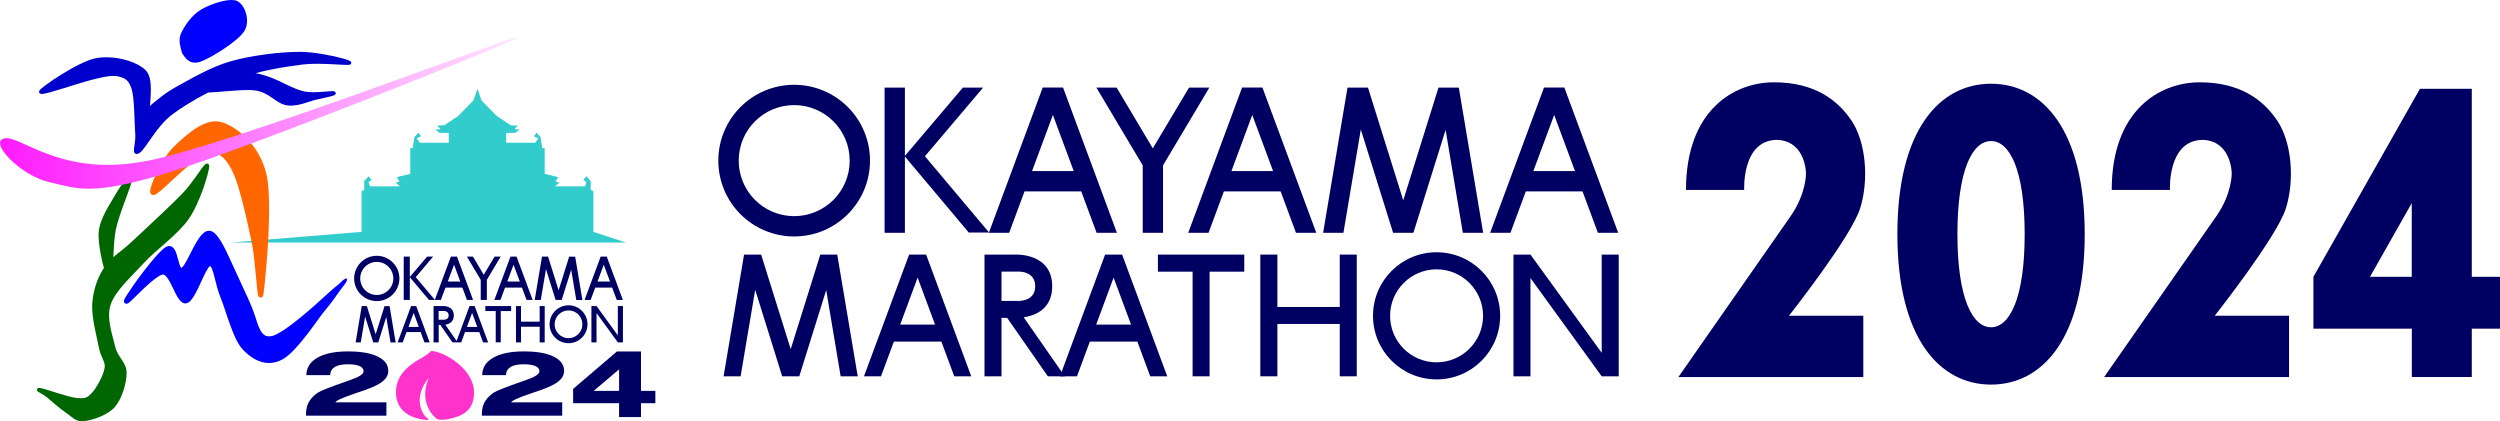 <?xml version="1.0" encoding="UTF-8"?><svg id="_レイヤー_2" xmlns="http://www.w3.org/2000/svg" xmlns:xlink="http://www.w3.org/1999/xlink" viewBox="0 0 332.3 56"><defs><style>.cls-1{fill:#000063;}.cls-2{fill:#f60;}.cls-3{fill:none;filter:url(#drop-shadow-1);}.cls-4{fill:#00c;}.cls-5{fill:blue;}.cls-6{fill:#ff32cb;}.cls-7{fill:#3cc;fill-rule:evenodd;}.cls-8{fill:url(#_名称未設定グラデーション_3);}.cls-9{fill:#060;}</style><filter id="drop-shadow-1" filterUnits="userSpaceOnUse"><feOffset dx="0" dy="0"/><feGaussianBlur result="blur" stdDeviation="7.68"/><feFlood flood-color="#fff" flood-opacity="1"/><feComposite in2="blur" operator="in"/><feComposite in="SourceGraphic"/></filter><linearGradient id="_名称未設定グラデーション_3" x1="0" y1="14.98" x2="68.95" y2="14.98" gradientUnits="userSpaceOnUse"><stop offset="0" stop-color="#ff1bff"/><stop offset="1" stop-color="#ffe6ff"/></linearGradient></defs><g id="pc"><g id="header"><g class="cls-3"><polygon class="cls-7" points="48.06 30.82 30.64 32.24 83.2 32.24 78.87 30.82 78.87 25.42 78.52 25.24 78.52 24.07 77.94 23.43 77.53 23.9 77.94 24.19 77.77 24.77 73.78 24.77 74.36 24.25 73.84 24.14 74.19 23.54 72.4 23.11 72.4 19.69 72.08 19.69 71.85 18.22 71.32 17.64 70.97 18.11 71.55 18.4 71.14 18.97 67.28 18.97 67.28 17.66 68.5 17.66 69.09 17.23 68.39 17.17 68.8 16.7 67.86 16.64 66.04 15.42 65.11 14.48 64 13.34 63.47 11.79 62.93 13.34 61.82 14.48 60.89 15.42 59.07 16.64 58.13 16.7 58.54 17.17 57.85 17.23 58.43 17.66 59.65 17.66 59.65 18.97 55.79 18.97 55.38 18.4 55.96 18.11 55.62 17.64 55.09 18.22 54.85 19.69 54.53 19.69 54.53 23.11 52.75 23.54 53.09 24.14 52.57 24.25 53.15 24.77 49.17 24.77 48.99 24.19 49.4 23.9 48.99 23.43 48.41 24.07 48.41 25.24 48.06 25.42 48.06 30.82"/><path class="cls-4" d="m46.68,8.31h0c-.06-.18-.12-.17-.16-.21-.17-.1-.48-.2-.94-.33-1.35-.37-3.84-.87-5.71-.88-2.63,0-6.41.47-9.12,1.23-2.73.76-5.38,2.37-7.11,3.3-1.76.95-2.72,1.86-3.37,2.36-.14.1-.24.23-.33.35.02-.56.11-1.4.11-2.23,0-.99-.11-1.99-.72-2.6-1.02-.98-3.15-1.68-5.19-1.69-.48,0-.95.04-1.41.13-1.21.24-3.01,1.2-4.56,2.16-.77.48-1.48.95-2,1.34-.26.19-.48.36-.64.5-.16.15-.25.21-.32.37h0s-.02.07-.02.1c0,.13.12.24.18.25.07.02.12.03.17.03.47,0,1.66-.37,3.01-.79,1.33-.41,2.77-.87,3.52-1.06,1.29-.32,2.24-.55,3-.55.25,0,.48.02.7.08.92.25,1.33.45,1.74,1.71.38,1.23.35,4.54.47,5.94,0,.1.01.21.01.31,0,.73-.18,1.42-.19,1.85,0,.1,0,.19.05.29.04.1.18.2.3.2h.02c.14,0,.24-.05.36-.13.48-.31.99-1.17,1.72-2.19.72-1.02,1.62-2.17,2.69-2.97,1.22-.92,2.94-1.95,4.72-2.88,1.25-.03,3.63-.33,5.29-.33.42,0,.79.02,1.07.07.89.14,1.54.55,2.17.98.62.42,1.2.87,1.94.98.17.03.35.04.53.04,1.25,0,2.51-.6,3.38-.79.47-.11,1.08-.23,1.56-.35.25-.06.46-.11.62-.16.08-.03.15-.05.21-.08.03-.02.06-.03.1-.06.03-.03.1-.08.1-.2,0-.08-.04-.15-.08-.18-.04-.04-.07-.05-.09-.06-.11-.04-.17-.04-.28-.04-.47,0-1.5.14-2.49.14-.46,0-.91-.03-1.28-.11-1.35-.29-3.23-1.43-4.45-1.86-.84-.3-1.43-.46-1.99-.56,2.19-.6,4.4-.91,6.23-1.15.58-.07,1.25-.1,1.93-.1,1.64,0,3.31.15,4.02.15.1,0,.19,0,.26-.01.04,0,.07-.01.12-.03.04-.01.15-.07.16-.24,0,0,0-.02,0-.04"/><path class="cls-5" d="m24.21,7.08c.19.29.38.59.65.83.26.24.61.42,1.05.42h.01c.26,0,.54-.05.86-.18.69-.26,1.89-.93,3.04-1.7,1.15-.78,2.22-1.62,2.66-2.33.26-.42.36-.9.36-1.38-.01-1.12-.56-2.24-1.32-2.61-.22-.1-.47-.13-.75-.13-1.22,0-3.03.68-4.05,1.27-1.26.75-2.24,2.24-2.67,3.2-.13.3-.18.6-.18.89,0,.73.29,1.41.3,1.62"/><path class="cls-5" d="m46.1,37.04c-.15-.13-.67.33-.74.42-.38.4-.5.41-1.36,1.17-1.28,1.14-2.47,2.28-4.07,3.58-1.58,1.3-3.11,2.34-3.84,2.47-.12.02-.23.03-.33.03-.39,0-.64-.14-.88-.42-.37-.42-.64-1.2-.91-2.08-.28-.88-.66-1.81-1.08-2.72-.54-1.18-1.45-3.12-2.26-4.91-.4-.9-.81-1.74-1.21-2.42-.41-.67-.78-1.18-1.26-1.41-.12-.05-.24-.08-.37-.08-.53.02-.89.4-1.24.85-.52.69-.99,1.69-1.43,2.54-.22.43-.43.81-.61,1.1-.18.29-.37.45-.4.45,0,0-.01,0-.01,0-.03-.02-.14-.16-.22-.41-.14-.4-.26-.97-.42-1.46-.08-.25-.18-.48-.32-.67-.13-.19-.36-.37-.64-.37-.15,0-.29.05-.43.12-.39.22-.87.71-1.45,1.37-.85.98-1.86,2.29-2.66,3.41-.4.57-.75,1.08-1.01,1.48-.13.2-.23.38-.31.51-.08.14-.12.22-.16.35h0s-.01.07-.01.1c0,.05,0,.13.08.22.07.09.19.12.26.12.18-.02.2-.06.27-.1.2-.14.49-.43.88-.81.58-.57,1.34-1.33,2.06-1.94.36-.31.7-.57,1-.76.29-.19.55-.28.65-.28h0s0,0,.01,0c.14,0,.35.15.58.47.36.49.7,1.3,1.05,1.99.17.34.35.66.55.91.19.24.43.47.78.47.04,0,.08,0,.12-.01.47-.11.72-.51,1.03-.98.44-.73.87-1.74,1.27-2.58.2-.42.39-.79.56-1.05.08-.13.16-.23.22-.29.03-.03.05-.05.07-.06h0s.01,0,.01,0c0,0,0,0,.05.03.15.11.38.75.56,1.53.2.78.42,1.72.76,2.56.38.91.79,2.31,1.28,3.64.48,1.34,1.02,2.63,1.74,3.38.94.98,2.11,1.75,3.45,1.75h0c.58,0,1.18-.15,1.79-.48,1.03-.56,2.21-1.96,3.37-3.45,1.16-1.49,1.73-2.44,2.47-3.29.7-.81,1.3-1.72,1.76-2.36.26-.35.49-.66.68-.9.17-.2.4-.63.28-.73"/><path class="cls-2" d="m35.4,23.09c-.94-3.87-3.93-6.29-6.04-6.88-.22-.06-.46-.09-.69-.09-1.06,0-2.14.56-3.13,1.27-.99.71-1.91,1.58-2.59,2.27-.73.74-1.46,1.95-2.02,3.09-.28.57-.52,1.12-.69,1.58-.17.47-.28.83-.28,1.12,0,.11,0,.24.15.39h0c.08.07.18.09.25.09.21-.01.32-.09.48-.19.52-.34,1.34-1.12,2.21-1.93.86-.8,1.76-1.62,2.3-1.98,1.24-.84,2.12-1.61,2.82-1.58.09,0,.18.01.27.03.91.23,1.78.92,2.65,2.91.85,1.97,1.81,6.39,2.37,9.03.24,1.14.41,2.91.55,4.39.07.74.13,1.4.18,1.89.03.24.05.44.08.59.01.08.03.14.05.2.01.03.02.07.05.11.03.04.1.14.28.15.19,0,.26-.12.28-.16.07-.14.07-.2.1-.35.16-1.09.74-6.74.74-11.29,0-1.86-.09-3.52-.37-4.66"/><path class="cls-9" d="m27.8,22.01h0s-.02-.1-.06-.16c-.04-.06-.14-.11-.22-.11-.19.02-.23.1-.32.17-.27.27-.67.88-1.18,1.6-.52.72-1.13,1.54-1.77,2.2-1.61,1.68-4.84,4.63-6.57,6.27-1.04.98-1.89,1.57-2.61,2.2.05-1.26.12-2.69.33-3.67.22-1.06.73-2.49,1.19-3.74.46-1.26.87-2.3.91-2.75h0s0-.04,0-.06c0-.07,0-.13-.05-.22-.04-.08-.16-.16-.26-.15-.13,0-.2.06-.27.11-.23.18-.51.54-.82.97-.3.43-.62.93-.86,1.36-.63,1.14-1.97,2.98-2.13,4.87-.01.12-.01.24-.01.38,0,1,.24,2.42.52,3.6.06.26.12.5.19.73-.9,1.4-1.43,3-1.55,4.76,0,.13-.01.27-.01.41,0,1.76.63,4.05.88,5.36.12.66.33,1.12.5,1.5.17.38.29.66.29,1.02,0,.09,0,.19-.03.3-.15.97-1.12,2.71-1.75,3.34-.51.51-.72.61-1.33.63-.18,0-.4-.01-.67-.04-.53-.05-1.57-.35-2.53-.65-.97-.3-1.85-.6-2.22-.66-.08-.01-.13-.02-.19-.02-.03,0-.06,0-.11.02-.04,0-.18.09-.18.24.03.19.09.18.12.22.11.09.28.17.5.3.21.12.45.26.63.41.59.48,1.85,1.62,2.69,2.17.35.23.62.49.93.7.3.21.66.38,1.13.38h0c.09,0,.18,0,.28-.02,1.07-.14,3.07-.75,4.06-1.86.96-1.11,1.58-3.18,1.58-4.56,0-.73-.33-1.27-.67-1.78-.34-.52-.7-1.02-.86-1.74-.27-1.15-.8-2.7-.8-4.14,0-.5.06-.99.22-1.44.6-1.78,2.59-3.53,4.34-5.44,1.71-1.87,4.51-3.76,6.03-5.92.74-1.06,1.41-2.61,1.91-4,.49-1.4.8-2.57.81-3.01,0-.03,0-.06,0-.08"/><path class="cls-8" d="m19.49,21.39c-6.41,1.27-10.91,0-14-1.25-2.4-.98-3.96-1.95-4.9-1.75-2.17.47,2.13,4.94,5.92,5.81,3.79.87,5.63,1.91,16.04-1.31,10.41-3.22,46.91-17.75,46.4-18,0,0-.01,0-.02,0-1.13,0-38.14,14.28-49.43,16.51"/><path class="cls-1" d="m50.08,34c-1.66,0-3.01,1.35-3.01,3.01s1.35,3.01,3.01,3.01,3.01-1.35,3.01-3.01-1.35-3.01-3.01-3.01m0,5.21c-1.21,0-2.2-.99-2.2-2.2s.99-2.2,2.2-2.2,2.2.99,2.2,2.2-.99,2.2-2.2,2.2m25.49,1.37c-1.39,0-2.52,1.13-2.52,2.52s1.13,2.52,2.52,2.52,2.52-1.13,2.52-2.52-1.13-2.52-2.52-2.52m0,4.37c-1.02,0-1.85-.83-1.85-1.84s.82-1.85,1.85-1.85,1.84.83,1.84,1.85-.83,1.84-1.84,1.84m-9.02-10.84l-1.84,3.09v2.67h-.81v-2.67l-1.84-3.09h.81l1.43,2.41,1.44-2.41h.81Zm-4.47,5.76h.8l-2.14-5.76h-.81l-2.14,5.76h.81l.61-1.64h2.25l.61,1.64Zm-2.56-2.45l.83-2.23.83,2.23h-1.65Zm10.47,2.45h.81l-2.14-5.76h-.81l-2.14,5.76h.81l.61-1.64h2.25l.61,1.64Zm-2.56-2.45l.83-2.23.83,2.23h-1.65Zm14.55,2.45h.81l-2.14-5.76h-.81l-2.14,5.76h.81l.61-1.64h2.25l.61,1.64Zm-2.56-2.45l.83-2.23.83,2.23h-1.65Zm-3.48-1.63l-1.28,4.08h-.81l-1.28-4.1-.69,4.1h-.81l.97-5.76h.81l1.4,4.48,1.4-4.47h0s0,0,0,0h.8s.96,5.76.96,5.76h-.81l-.69-4.08Zm-19.5,9.72h.67l-1.79-4.83h0s-.68,0-.68,0h0s-1.79,4.83-1.79,4.83h.67l.51-1.37h1.88l.51,1.37Zm-2.15-2.05l.69-1.87.69,1.87h-1.39Zm9.92,2.05h.67l-1.79-4.83h0s-.68,0-.68,0h0s-1.79,4.83-1.79,4.83h.68l.51-1.37h1.89l.51,1.37Zm-2.15-2.05l.69-1.87.69,1.87h-1.38Zm-10.71-1.37l-1.07,3.42h-.67l-1.08-3.43-.58,3.43h-.68l.81-4.83h.68l1.17,3.75,1.18-3.74h0s0,0,0,0h.67,0s.81,4.83.81,4.83h-.68l-.58-3.42Zm5.66-2.23l-2.54-3.01v3.02h-.81v-5.76h.81v2.71l2.3-2.71h.8l-2.31,2.73,2.55,3.03h-.81Zm25.79.82v4.83h-.68l-2.83-3.9v3.9h-.68v-4.83h.68l2.83,3.9v-3.9h.68Zm-10.4,0v4.83h-.67v-2.08h-2.48v2.08h-.67v-4.83h.67v2.08h2.48v-2.08h.67Zm-4.46.67h-1.38v4.15h-.67v-4.15h-1.38v-.67h3.43v.67Zm-7.8,4.15h.68l-1.63-2.34c.43-.07,1.13-.31,1.13-1.23h0c0-1.34-1.47-1.25-1.47-1.25h-1.22v4.83h.68v-2.32h.22l1.61,2.32Zm-1.84-4.16h.66s.68-.04.68.58h0c0,.62-.68.58-.68.58h-.66v-1.16Z"/><path class="cls-1" d="m40.68,55.26v-.25c0-.59.12-1.12.37-1.57.25-.45.64-.86,1.18-1.24.32-.23,1.62-.74,3.9-1.54l.23-.08c.05-.02.13-.05.23-.08,1.16-.4,1.74-.78,1.74-1.15,0-.3-.18-.53-.53-.69-.35-.16-.87-.24-1.56-.24-.77,0-1.35.12-1.74.36-.39.24-.6.6-.62,1.08h-3.16c.02-1,.51-1.77,1.48-2.32.96-.55,2.31-.83,4.03-.83s3.03.22,3.97.68c.94.45,1.41,1.09,1.41,1.9,0,.52-.23.97-.69,1.36-.46.39-1.22.77-2.29,1.15-.38.14-.9.31-1.56.54-1.57.53-2.4.91-2.49,1.14h6.78v1.77h-10.69Z"/><path class="cls-6" d="m57.31,46.65s-.43.48-1.28.94c-.83.46-3.45,1.83-3.4,4.57,0,2.63,2.22,3.45,3.77,3.63,0,0,.96.2.33-.27-.65-.48-1.86-2.68.25-5.29-1.41,3.43.81,5.24,1.09,5.45.31.23,1.43.05,1.43.05,2.04-.41,3.51-1.18,3.51-3.57,0-3.22-4.18-5.51-5.71-5.51Z"/><path class="cls-1" d="m64.05,55.26v-.25c0-.59.12-1.12.37-1.57.25-.45.64-.86,1.18-1.24.32-.23,1.62-.74,3.9-1.54l.23-.08c.05-.02.13-.05.23-.08,1.16-.4,1.74-.78,1.74-1.15,0-.3-.18-.53-.53-.69-.35-.16-.87-.24-1.56-.24-.77,0-1.35.12-1.74.36-.39.24-.6.6-.62,1.08h-3.16c.02-1,.51-1.77,1.48-2.32.96-.55,2.31-.83,4.03-.83s3.03.22,3.97.68c.94.45,1.41,1.09,1.41,1.9,0,.52-.23.97-.69,1.36-.46.39-1.22.77-2.29,1.15-.38.14-.9.31-1.56.54-1.57.53-2.4.91-2.49,1.14h6.78v1.77h-10.69Z"/><path class="cls-1" d="m76.18,53.59v-1.9l5.82-4.97h3.2v5.23h1.91v1.64h-1.91v1.85h-2.91v-1.85h-6.11Zm6.11-4.5l-3.37,2.86h3.37v-2.86Z"/><path class="cls-1" d="m105.56,11.27c-5.57,0-10.08,4.51-10.08,10.08s4.51,10.08,10.08,10.08,10.08-4.52,10.08-10.08-4.51-10.08-10.08-10.08Zm0,17.46c-4.07,0-7.37-3.3-7.37-7.38s3.3-7.38,7.37-7.38,7.38,3.3,7.38,7.38-3.3,7.38-7.38,7.38Z"/><path class="cls-1" d="m190.95,33.53c-4.67,0-8.45,3.78-8.45,8.45s3.78,8.45,8.45,8.45,8.45-3.78,8.45-8.45-3.78-8.45-8.45-8.45Zm0,14.63c-3.42,0-6.18-2.77-6.18-6.18s2.77-6.18,6.18-6.18,6.18,2.77,6.18,6.18-2.77,6.18-6.18,6.18Z"/><polygon class="cls-1" points="158.05 11.64 153.23 19.72 148.42 11.64 145.73 11.64 151.89 21.98 151.89 30.94 154.59 30.94 154.59 21.98 160.75 11.64 158.05 11.64"/><path class="cls-1" d="m145.76,30.94h2.7l-7.16-19.31h-2.7,0l-7.16,19.31h2.7l2.04-5.5h7.54l2.04,5.5Zm-8.58-8.2l2.77-7.46,2.77,7.46h-5.54Z"/><path class="cls-1" d="m172.26,30.94h2.7l-7.16-19.31h-2.7l-7.16,19.31h2.7l2.04-5.5h7.54l2.04,5.5Zm-8.58-8.2l2.77-7.46,2.77,7.46h-5.54Z"/><path class="cls-1" d="m212.39,30.94h2.7l-7.16-19.31h-2.7l-7.16,19.31h2.7l2.04-5.5h7.54l2.04,5.5Zm-8.58-8.2l2.77-7.46,2.77,7.46h-5.54Z"/><polygon class="cls-1" points="194.44 30.94 197.14 30.94 193.91 11.66 193.91 11.64 193.9 11.64 191.21 11.64 191.2 11.64 191.2 11.66 186.52 26.63 181.83 11.64 181.81 11.64 179.13 11.64 179.11 11.64 175.87 30.94 178.57 30.94 180.88 17.21 185.17 30.94 185.17 30.94 185.17 30.94 187.87 30.94 187.87 30.94 187.87 30.94 192.15 17.27 194.44 30.94"/><path class="cls-1" d="m126.84,50.02h2.26l-6-16.18h0s-2.26,0-2.26,0h0s-6,16.18-6,16.18h2.26l1.71-4.61h6.32l1.71,4.61Zm-7.19-6.87l2.32-6.25,2.32,6.25h-4.64Z"/><path class="cls-1" d="m152.89,50.02h2.26l-6-16.18h0s-2.26,0-2.26,0h0s-6,16.18-6,16.18h2.26l1.71-4.61h6.32l1.71,4.61Zm-7.19-6.87l2.32-6.25,2.32,6.25h-4.64Z"/><polygon class="cls-1" points="111.74 50.02 114.01 50.02 111.29 33.86 111.3 33.84 111.29 33.84 109.04 33.84 109.03 33.84 109.03 33.86 105.1 46.41 101.17 33.84 101.16 33.84 98.91 33.84 98.9 33.84 96.18 50.02 98.44 50.02 100.38 38.52 103.97 50.02 103.97 50.02 103.97 50.02 106.24 50.02 106.24 50.02 106.24 50.02 109.82 38.56 111.74 50.02"/><polygon class="cls-1" points="131.47 30.91 122.94 20.77 130.68 11.64 127.99 11.64 120.28 20.72 120.28 11.64 117.58 11.64 117.58 30.94 120.28 30.94 120.28 20.81 128.77 30.91 131.47 30.91"/><polygon class="cls-1" points="212.9 33.84 212.9 46.9 203.43 33.84 201.17 33.84 201.17 50.02 203.43 50.02 203.43 36.96 212.9 50.02 215.16 50.02 215.16 33.84 212.9 33.84"/><polygon class="cls-1" points="178.08 33.84 178.08 40.8 169.79 40.8 169.79 33.84 167.52 33.84 167.52 50.02 169.79 50.02 169.79 43.06 178.08 43.06 178.08 50.02 180.34 50.02 180.34 33.84 178.08 33.84"/><polygon class="cls-1" points="165.39 33.84 153.91 33.84 153.91 36.11 158.52 36.11 158.52 50.02 160.78 50.02 160.78 36.11 165.39 36.11 165.39 33.84"/><path class="cls-1" d="m139.27,50.02h2.26l-5.46-7.84c1.45-.22,3.79-1.05,3.79-4.13h0c0-4.48-4.92-4.21-4.92-4.21h-4.08v16.18h2.26v-7.77h.75l5.41,7.77Zm-6.15-13.92h2.2s2.28-.13,2.28,1.95h0c0,2.07-2.28,1.95-2.28,1.95h-2.2v-3.89Z"/><path class="cls-1" d="m224.11,25.25h7.73s-.36-6.66,4.4-6.66c3.81.18,3.81,4.46,3.81,4.46,0,0,.06,2.65-2.02,5.65-1.78,2.56-14.94,21.42-14.94,21.42h24.58v-8.15h-9.88s8.27-10.47,9.46-14.28c1.19-3.81.77-8.78-1.13-11.63-1.91-2.86-5.03-5.12-10.33-5.12s-11.69,3.69-11.69,14.31Z"/><path class="cls-1" d="m264.65,11.13c-6.88,0-12.45,6.19-12.45,19.99s5.58,20,12.45,20,12.45-6.19,12.45-20-5.58-19.99-12.45-19.99Zm4.47,19.99h0c0,8.55-2.01,12.38-4.47,12.38s-4.47-3.83-4.47-12.38h0s0,0,0,0h0c0-8.55,2-12.37,4.47-12.37s4.47,3.83,4.47,12.37h0Z"/><path class="cls-1" d="m280.69,25.25h7.74s-.36-6.66,4.4-6.66c3.81.18,3.81,4.46,3.81,4.46,0,0,.06,2.65-2.02,5.65-1.78,2.56-14.94,21.42-14.94,21.42h24.58v-8.15h-9.88s8.27-10.47,9.46-14.28c1.19-3.81.77-8.78-1.13-11.63-1.91-2.86-5.03-5.12-10.33-5.12s-11.69,3.69-11.69,14.31Z"/><path class="cls-1" d="m332.3,36.79h-3.75V11.8h-6.89l-14.16,24.99v6.9h13.08v6.42h7.97v-6.42h3.75v-6.9Zm-17.28,0l5.55-9.79v9.79h-5.55Z"/></g></g></g></svg>